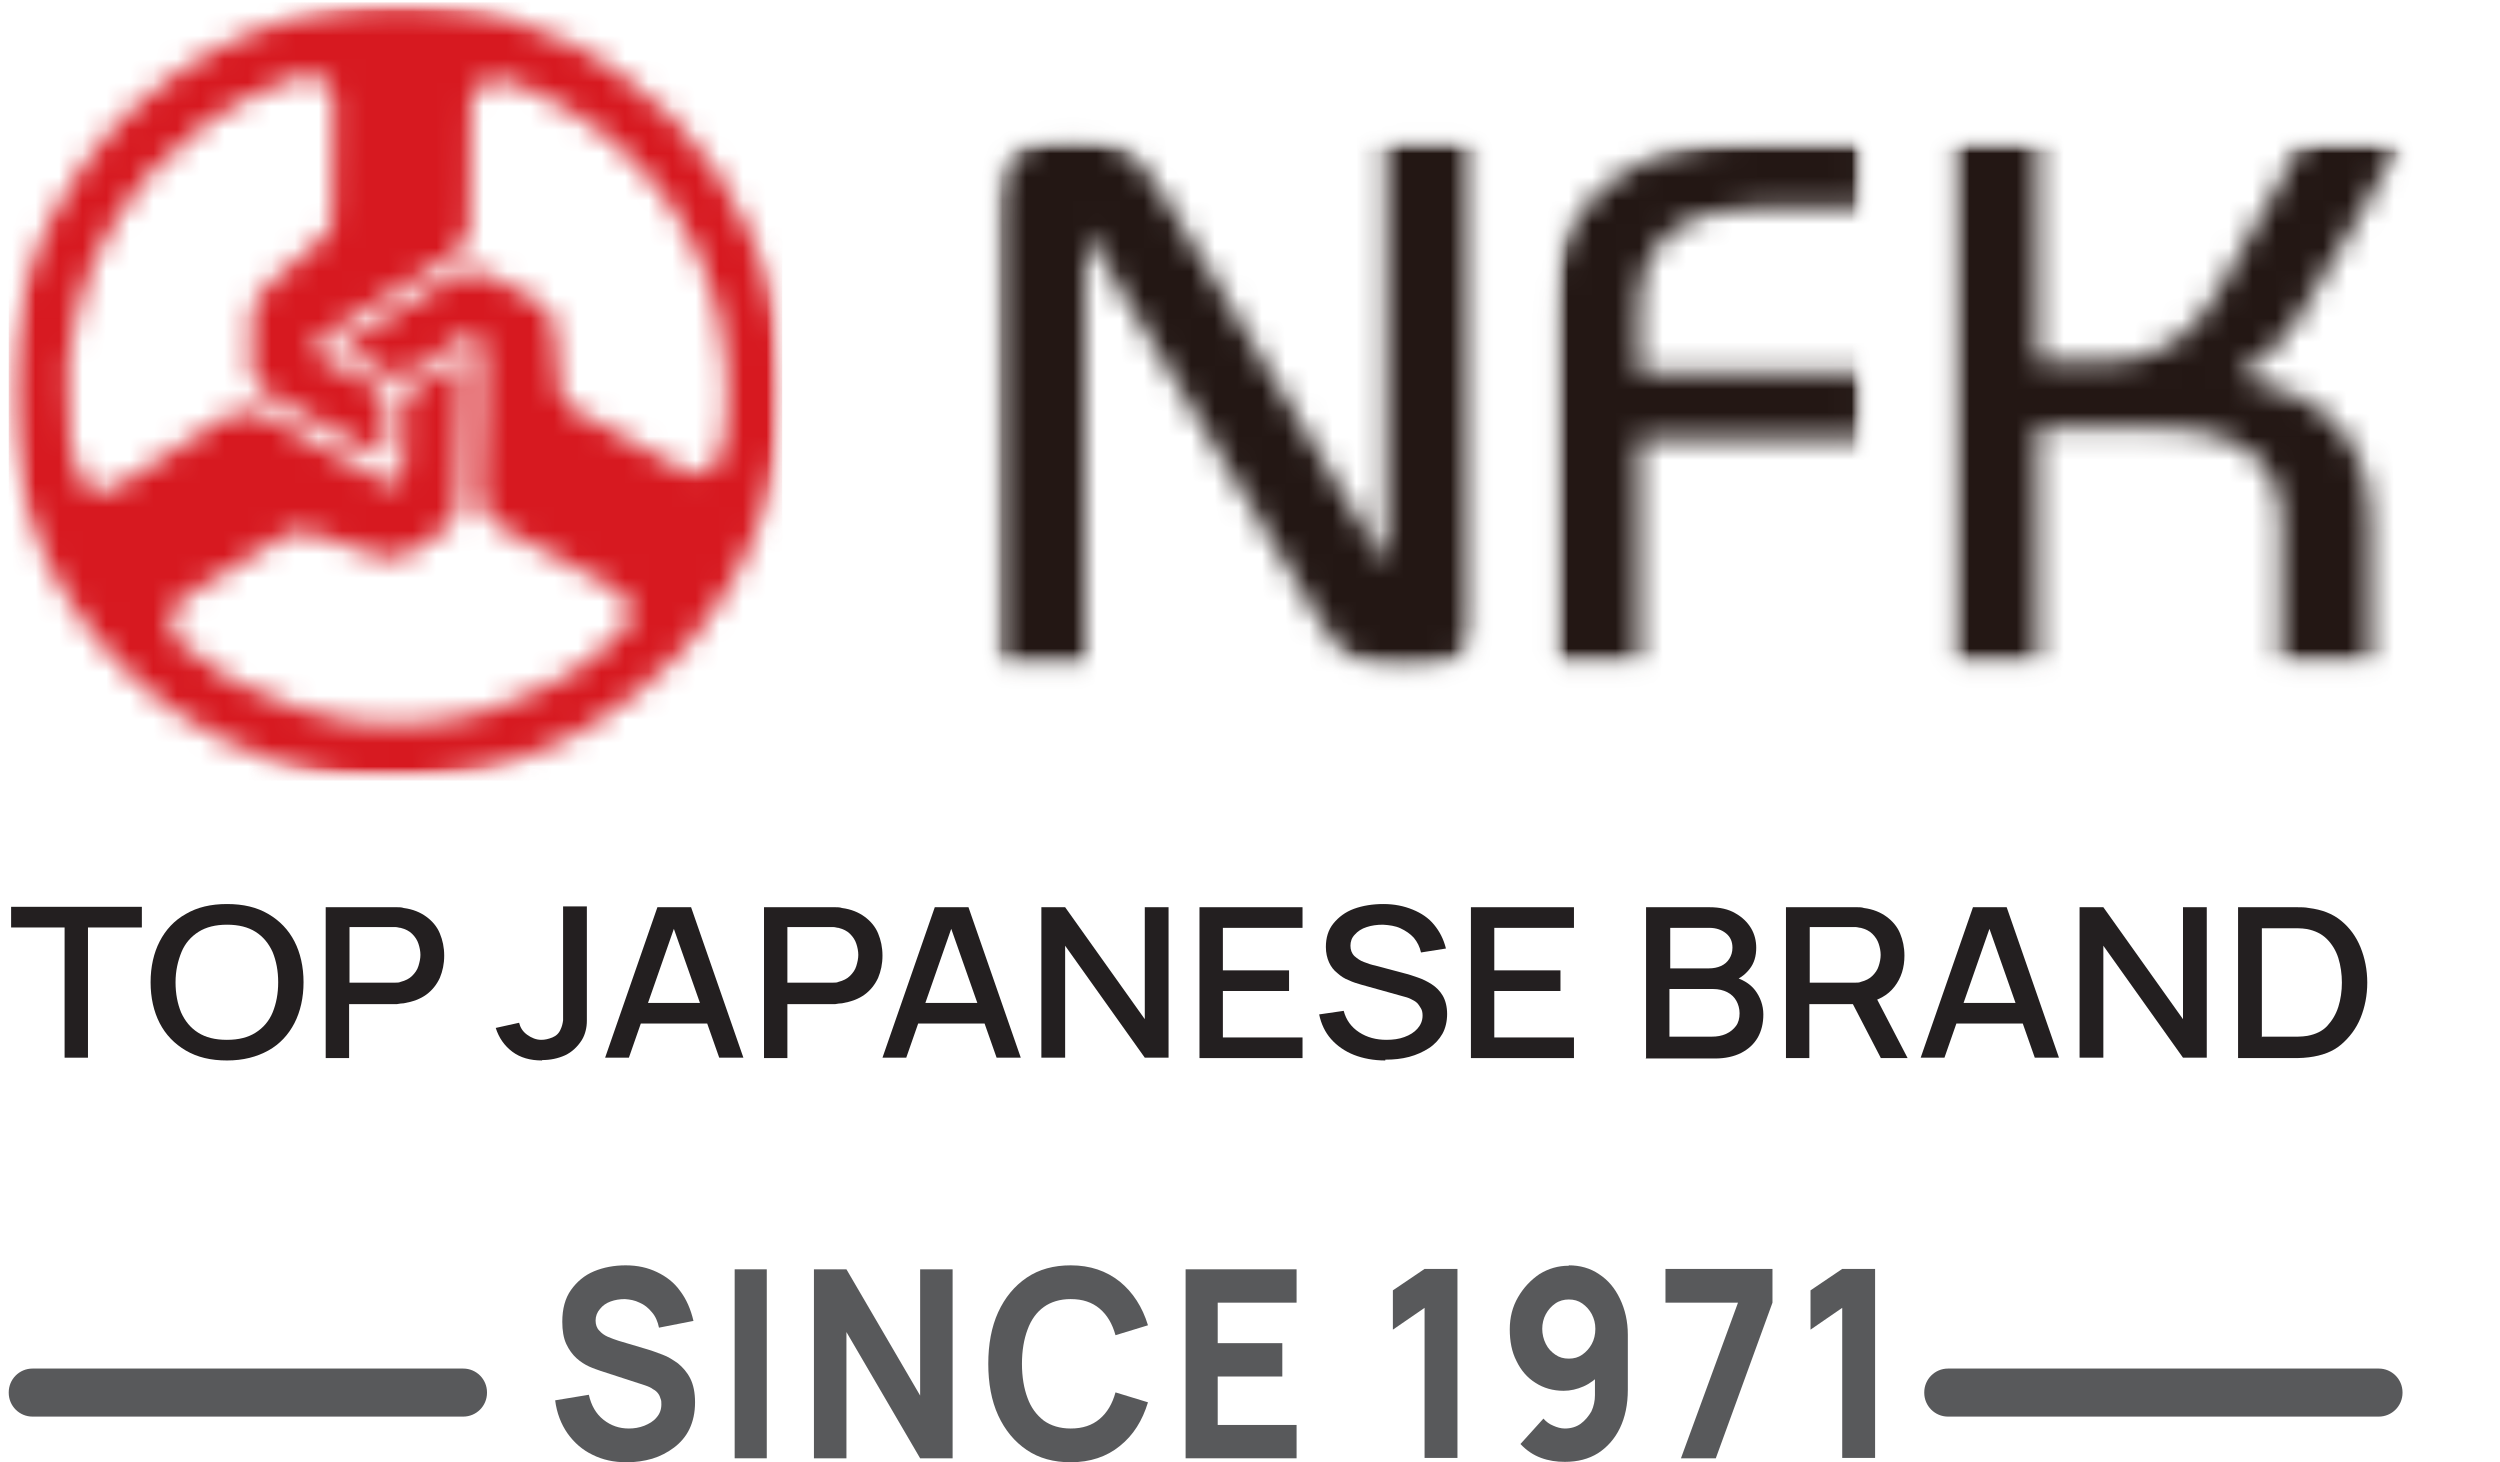 <svg width="106" height="62" viewBox="0 0 106 62" fill="none" xmlns="http://www.w3.org/2000/svg">
<g clip-path="url(#clip0_338_2236)">
<path d="M19.641 58.027H1.378C0.821 58.027 0.37 58.479 0.37 59.037V59.054C0.37 59.612 0.821 60.064 1.378 60.064H19.641C20.198 60.064 20.649 59.612 20.649 59.054V59.037C20.649 58.479 20.198 58.027 19.641 58.027Z" fill="#58595B"/>
<path d="M100.859 58.027H82.596C82.039 58.027 81.588 58.479 81.588 59.037V59.054C81.588 59.612 82.039 60.064 82.596 60.064H100.859C101.416 60.064 101.867 59.612 101.867 59.054V59.037C101.867 58.479 101.416 58.027 100.859 58.027Z" fill="#58595B"/>
<mask id="mask0_338_2236" style="mask-type:luminance" maskUnits="userSpaceOnUse" x="0" y="0" width="34" height="34">
<path d="M0.37 0.101H33.301V33.096H0.37V0.101Z" fill="white"/>
</mask>
<g mask="url(#mask0_338_2236)">
<mask id="mask1_338_2236" style="mask-type:luminance" maskUnits="userSpaceOnUse" x="0" y="0" width="34" height="34">
<path d="M15.021 32.995L14.802 32.961C14.617 32.928 14.399 32.911 14.214 32.894C13.861 32.827 13.525 32.759 13.172 32.692C12.601 32.54 12.047 32.406 11.509 32.221L11.257 32.12C9.829 31.631 8.468 30.907 7.241 30.032C6.317 29.359 5.427 28.584 4.637 27.692C3.696 26.699 2.991 25.622 2.335 24.46C2.235 24.207 2.083 23.972 1.983 23.719C1.899 23.551 1.848 23.383 1.764 23.231C1.714 23.029 1.613 22.844 1.546 22.642C1.428 22.39 1.378 22.103 1.243 21.851C1.193 21.666 1.109 21.48 1.075 21.278C1.008 21.026 0.924 20.756 0.874 20.487L0.823 20.235C0.588 19.191 0.454 18.13 0.437 17.053C0.403 16.868 0.487 16.649 0.437 16.464C0.454 16.127 0.437 15.774 0.487 15.454C0.487 15.235 0.487 15.033 0.521 14.848C0.521 14.679 0.571 14.528 0.588 14.376C0.689 13.552 0.857 12.811 1.075 12.02C1.361 11.01 1.781 10.067 2.235 9.141C2.587 8.451 3.008 7.761 3.461 7.121C3.797 6.633 4.15 6.161 4.553 5.724C4.856 5.387 5.175 5.084 5.494 4.764L5.662 4.579C6.217 4.074 6.737 3.636 7.342 3.215C8.434 2.458 9.577 1.818 10.77 1.33C12.131 0.774 13.525 0.404 15.004 0.236C15.373 0.185 15.726 0.152 16.113 0.152C16.348 0.152 16.549 0.101 16.785 0.118C17.137 0.101 17.457 0.152 17.809 0.152C17.944 0.152 18.078 0.152 18.196 0.168C18.314 0.185 18.431 0.202 18.549 0.185L18.952 0.253H19.171C19.338 0.253 19.523 0.32 19.691 0.337C19.943 0.387 20.178 0.421 20.431 0.471C20.75 0.556 21.052 0.64 21.371 0.707L21.573 0.774C22.547 1.077 23.488 1.448 24.379 1.919C24.95 2.239 25.538 2.542 26.076 2.963C26.916 3.535 27.722 4.209 28.478 4.949C29.873 6.38 30.999 8.03 31.755 9.781C32.242 10.858 32.612 12.003 32.864 13.164C33.065 14.141 33.166 15.168 33.2 16.195C33.166 16.464 33.233 16.75 33.183 17.053C33.149 18.4 32.931 19.797 32.561 21.06C32.208 22.356 31.654 23.585 30.999 24.746C30.612 25.403 30.192 26.043 29.705 26.648C29.436 27.069 29.033 27.44 28.714 27.844L28.63 27.911H28.596C28.092 28.416 27.588 28.938 27.017 29.376C26.479 29.797 25.941 30.201 25.353 30.554C25.135 30.722 24.883 30.823 24.648 30.992C24.16 31.227 23.69 31.48 23.186 31.715C22.816 31.867 22.43 32.019 22.044 32.153C20.884 32.557 19.658 32.81 18.431 32.944C18.129 32.978 17.809 32.995 17.49 32.995L17.053 33.045C16.667 33.045 16.331 33.029 15.945 33.029C15.659 33.012 15.357 32.961 15.071 32.961M15.407 30.621C15.625 30.621 15.844 30.638 16.062 30.655C16.23 30.689 16.415 30.689 16.6 30.672C16.734 30.672 16.869 30.672 17.02 30.672C17.104 30.655 17.188 30.655 17.272 30.672C17.356 30.672 17.423 30.672 17.507 30.672C18.566 30.605 19.574 30.47 20.548 30.167L20.951 30.032C21.775 29.797 22.564 29.426 23.337 29.039C23.824 28.753 24.328 28.467 24.816 28.13C25.387 27.743 25.891 27.271 26.412 26.783L26.513 26.632L26.664 26.244L26.698 25.874C26.698 25.638 26.529 25.436 26.445 25.234L26.227 25.049C25.169 24.494 24.11 23.938 23.085 23.349C22.766 23.181 22.43 23.012 22.094 22.844C21.926 22.743 21.741 22.659 21.556 22.541C21.371 22.44 21.153 22.373 21.019 22.204C20.582 21.952 20.33 21.464 20.33 20.992C20.33 20.437 20.363 19.814 20.363 19.258C20.397 18.635 20.397 18.08 20.414 17.474C20.414 17.289 20.447 17.12 20.414 16.935V16.649C20.431 16.329 20.447 15.942 20.447 15.605C20.447 15.302 20.531 14.915 20.431 14.646L20.279 14.343C20.128 14.208 19.927 14.208 19.742 14.275C19.154 14.612 18.582 14.999 18.028 15.386C17.591 15.605 17.205 16.11 16.667 15.959C16.415 15.892 16.197 15.723 15.978 15.588L15.827 15.521C15.541 15.386 15.256 15.184 14.953 15.05C14.802 14.949 14.601 14.898 14.483 14.73C14.483 14.578 14.684 14.595 14.768 14.511C15.239 14.208 15.726 13.922 16.18 13.602L16.365 13.484L16.533 13.4C16.818 13.164 17.188 12.996 17.507 12.777L17.994 12.474L18.263 12.306C18.65 12.121 18.986 11.801 19.389 11.633C19.826 11.481 20.38 11.414 20.783 11.7L21.002 11.784C21.657 12.121 22.279 12.491 22.917 12.861C23.371 13.131 23.556 13.636 23.539 14.141C23.623 14.966 23.64 15.858 23.757 16.683C23.824 16.901 23.976 17.12 24.16 17.272C24.547 17.491 24.916 17.71 25.303 17.895C26.445 18.551 27.655 19.157 28.798 19.831C28.949 19.948 29.151 19.948 29.319 20.083C29.671 20.083 30.007 20.016 30.276 19.747L30.528 19.309L30.629 18.972C30.629 18.837 30.679 18.686 30.696 18.534C30.73 18.282 30.763 17.996 30.797 17.743V17.592C30.831 17.356 30.831 17.104 30.831 16.868C30.831 16.514 30.831 16.093 30.797 15.723C30.797 15.555 30.763 15.403 30.763 15.235C30.696 14.612 30.612 14.023 30.478 13.417L30.427 13.232L30.31 12.878L30.243 12.575L30.142 12.188L30.007 11.851L29.873 11.498C29.839 11.346 29.755 11.228 29.705 11.06L29.503 10.707L29.402 10.404L29.302 10.168C29.067 9.697 28.781 9.259 28.495 8.787L28.411 8.67C28.21 8.451 28.092 8.181 27.874 7.979C27.79 7.811 27.655 7.71 27.554 7.559L27.336 7.357L27.302 7.289L27.151 7.138L26.882 6.852C26.63 6.565 26.378 6.313 26.042 6.06L25.757 5.842L25.639 5.707L25.404 5.539C25.253 5.454 25.101 5.303 24.933 5.202L24.748 5.084C24.463 4.848 24.127 4.68 23.808 4.478C23.287 4.175 22.732 3.922 22.161 3.67C21.875 3.569 21.59 3.434 21.287 3.384C21.002 3.417 20.683 3.384 20.431 3.569C20.145 3.788 19.927 4.108 19.96 4.478C19.977 4.714 19.96 4.949 19.96 5.185C19.96 5.505 19.96 5.791 19.943 6.111V7.155C19.91 8.047 19.977 8.889 19.893 9.798L19.809 9.949C19.759 10.101 19.725 10.286 19.59 10.42C19.473 10.589 19.305 10.707 19.171 10.858C18.784 11.111 18.398 11.346 17.994 11.599C17.759 11.75 17.474 11.902 17.221 12.07L17.07 12.154C15.961 12.828 14.886 13.552 13.794 14.225C13.576 14.376 13.29 14.511 13.34 14.831C13.324 15.05 13.592 15.168 13.76 15.235C14.517 15.639 15.306 16.009 16.062 16.464C16.197 16.599 16.381 16.683 16.348 16.901C16.348 17.423 16.314 17.962 16.348 18.484C16.348 18.736 16.348 18.989 16.314 19.258L16.146 19.326C15.34 18.854 14.533 18.433 13.693 17.996L13.542 17.912C12.937 17.575 12.299 17.238 11.677 16.918C11.442 16.75 11.173 16.615 10.955 16.38C10.77 16.195 10.736 15.942 10.652 15.706V15.538C10.652 15.319 10.686 15.084 10.669 14.881C10.703 14.444 10.652 14.023 10.669 13.568L10.719 13.434C10.686 13.114 10.803 12.794 10.988 12.541L11.207 12.289C11.391 12.104 11.61 11.919 11.778 11.717C12.198 11.397 12.601 11.06 12.988 10.707L13.105 10.606C13.273 10.37 13.559 10.252 13.727 10.033C13.945 9.915 14.012 9.663 14.08 9.427C14.113 9.023 14.08 8.552 14.096 8.165C14.13 7.407 14.096 6.683 14.13 5.959C14.147 5.589 14.13 5.269 14.13 4.882C14.13 4.646 14.13 4.394 14.13 4.141L14.096 3.922C13.996 3.636 13.76 3.384 13.458 3.266C13.122 3.131 12.752 3.232 12.45 3.333L12.299 3.384C11.694 3.619 11.072 3.855 10.484 4.158C9.946 4.478 9.375 4.764 8.854 5.151L8.586 5.353C7.897 5.892 7.191 6.464 6.586 7.138L6.452 7.256C6.334 7.407 6.183 7.559 6.049 7.71L5.965 7.845C4.721 9.377 3.814 11.127 3.31 13.046C3.276 13.215 3.226 13.417 3.192 13.585C3.125 13.871 3.041 14.174 3.024 14.494C2.957 14.881 2.924 15.269 2.873 15.69V15.774C2.806 16.565 2.84 17.44 2.957 18.215V18.433C2.991 18.602 3.024 18.804 3.041 18.989L3.108 19.208C3.125 19.511 3.226 19.848 3.327 20.134C3.428 20.555 3.864 20.773 4.251 20.858C4.738 20.908 5.108 20.453 5.528 20.268C6.183 19.831 6.872 19.444 7.527 18.989C8.233 18.534 8.989 18.08 9.694 17.609C10.098 17.474 10.568 17.339 11.005 17.491L11.375 17.659C11.727 17.861 12.08 18.063 12.433 18.282C13.29 18.77 14.164 19.225 15.021 19.713C15.424 19.932 15.81 20.134 16.197 20.369C16.398 20.47 16.65 20.588 16.869 20.47C17.02 20.403 17.037 20.235 17.087 20.1C17.137 19.679 17.087 19.309 17.137 18.905C17.137 18.501 17.137 18.08 17.137 17.642C17.154 17.423 17.087 17.171 17.137 16.935C17.205 16.716 17.406 16.531 17.608 16.396C17.91 16.279 18.179 16.043 18.465 15.892C18.734 15.706 18.986 15.588 19.255 15.386L19.59 15.269L19.624 15.37C19.574 17.306 19.54 19.292 19.456 21.211L19.389 21.581C19.355 21.901 19.137 22.171 18.902 22.39C18.616 22.608 18.347 22.81 18.062 23.012C17.692 23.198 17.373 23.551 16.97 23.602C16.617 23.736 16.197 23.635 15.877 23.517C15.071 23.248 14.231 22.962 13.408 22.676C13.189 22.608 12.937 22.507 12.702 22.507C12.5 22.507 12.299 22.591 12.114 22.676C11.795 22.895 11.425 23.096 11.072 23.332C10.098 23.921 9.14 24.527 8.166 25.117C7.998 25.251 7.796 25.319 7.645 25.487C7.426 25.638 7.325 25.857 7.258 26.093V26.447C7.258 26.716 7.46 26.901 7.51 27.154C8.149 27.743 8.871 28.248 9.577 28.685L9.846 28.82L10.081 28.955C10.904 29.409 11.778 29.78 12.702 30.066C13.391 30.302 14.13 30.436 14.869 30.571L15.273 30.605L15.457 30.672" fill="white"/>
</mask>
<g mask="url(#mask1_338_2236)">
<mask id="mask2_338_2236" style="mask-type:luminance" maskUnits="userSpaceOnUse" x="0" y="0" width="34" height="34">
<path d="M0 0H33.468V33.13H0V0Z" fill="white"/>
</mask>
<g mask="url(#mask2_338_2236)">
<path d="M33.166 0.101H0.37V33.096H33.166V0.101Z" fill="#D71920"/>
</g>
</g>
</g>
<mask id="mask3_338_2236" style="mask-type:luminance" maskUnits="userSpaceOnUse" x="42" y="5" width="21" height="24">
<path d="M42.188 5.707H62.569V28.551H42.188V5.707Z" fill="white"/>
</mask>
<g mask="url(#mask3_338_2236)">
<mask id="mask4_338_2236" style="mask-type:luminance" maskUnits="userSpaceOnUse" x="42" y="5" width="21" height="24">
<path d="M59.662 28.483C57.864 28.483 57.041 28.046 55.966 26.312L46.12 9.983L46.086 9.949H46.002V28.281H42.273V8.501C42.273 6.532 43.701 5.757 45.532 5.757C47.682 5.757 48.405 6.784 49.783 9.04L58.721 23.888H58.788V5.959H62.569V26.345C62.569 27.558 61.661 28.483 59.679 28.483" fill="white"/>
</mask>
<g mask="url(#mask4_338_2236)">
<mask id="mask5_338_2236" style="mask-type:luminance" maskUnits="userSpaceOnUse" x="41" y="5" width="22" height="24">
<path d="M41.937 5.656H62.905V28.685H41.937V5.656Z" fill="white"/>
</mask>
<g mask="url(#mask5_338_2236)">
<path d="M105.984 1.566H38.056V32.675H105.984V1.566Z" fill="#231714"/>
</g>
</g>
</g>
<mask id="mask6_338_2236" style="mask-type:luminance" maskUnits="userSpaceOnUse" x="65" y="5" width="15" height="24">
<path d="M65.71 5.942H79.067V28.315H65.71V5.942Z" fill="white"/>
</mask>
<g mask="url(#mask6_338_2236)">
<mask id="mask7_338_2236" style="mask-type:luminance" maskUnits="userSpaceOnUse" x="65" y="5" width="14" height="24">
<path d="M69.49 18.602V28.298H65.743V13.484C65.743 8.703 68.952 5.959 74.379 5.959H78.983V8.771H74.933C71.472 8.771 69.49 10.05 69.49 13.164V15.807H78.983V18.619H69.49" fill="white"/>
</mask>
<g mask="url(#mask7_338_2236)">
<mask id="mask8_338_2236" style="mask-type:luminance" maskUnits="userSpaceOnUse" x="65" y="5" width="15" height="24">
<path d="M65.727 5.656H79.033V28.685H65.727V5.656Z" fill="white"/>
</mask>
<g mask="url(#mask8_338_2236)">
<path d="M105.983 1.566H38.055V32.675H105.983V1.566Z" fill="#231714"/>
</g>
</g>
</g>
<mask id="mask9_338_2236" style="mask-type:luminance" maskUnits="userSpaceOnUse" x="82" y="5" width="20" height="24">
<path d="M82.579 5.942H101.867V28.315H82.579V5.942Z" fill="white"/>
</mask>
<g mask="url(#mask9_338_2236)">
<mask id="mask10_338_2236" style="mask-type:luminance" maskUnits="userSpaceOnUse" x="82" y="5" width="20" height="24">
<path d="M99.112 10.673C97.952 12.71 96.961 14.848 94.894 15.942C98.305 16.666 100.506 18.433 100.506 22.12V28.298H96.726V22.12C96.726 19.898 95.365 18.164 91.601 18.164H86.393V28.298H82.663V5.959H86.393V15.353H89.249C91.433 15.353 92.979 14.309 94.105 12.272L97.65 5.976H101.867L99.129 10.69" fill="white"/>
</mask>
<g mask="url(#mask10_338_2236)">
<mask id="mask11_338_2236" style="mask-type:luminance" maskUnits="userSpaceOnUse" x="82" y="5" width="21" height="24">
<path d="M82.26 5.656H102.018V28.685H82.26V5.656Z" fill="white"/>
</mask>
<g mask="url(#mask11_338_2236)">
<path d="M105.984 1.566H38.056V32.675H105.984V1.566Z" fill="#231714"/>
</g>
</g>
</g>
<path d="M26.563 62C26.026 62 25.555 61.899 25.118 61.68C24.698 61.478 24.346 61.175 24.06 60.771C23.791 60.384 23.606 59.913 23.539 59.374L24.967 59.138C25.068 59.593 25.27 59.946 25.589 60.199C25.908 60.451 26.261 60.569 26.664 60.569C26.883 60.569 27.101 60.535 27.319 60.451C27.521 60.367 27.706 60.266 27.84 60.098C27.975 59.946 28.042 59.761 28.042 59.542C28.042 59.458 28.042 59.374 28.008 59.307C27.991 59.239 27.958 59.155 27.907 59.088C27.857 59.02 27.79 58.953 27.689 58.903C27.605 58.835 27.487 58.785 27.336 58.734L25.471 58.128C25.337 58.078 25.169 58.027 24.984 57.943C24.799 57.859 24.614 57.741 24.446 57.59C24.278 57.438 24.127 57.236 24.009 56.983C23.892 56.731 23.841 56.411 23.841 56.041C23.841 55.502 23.959 55.048 24.211 54.694C24.463 54.341 24.782 54.071 25.186 53.903C25.589 53.735 26.043 53.65 26.53 53.65C27.034 53.65 27.471 53.751 27.857 53.937C28.244 54.122 28.579 54.374 28.831 54.728C29.1 55.081 29.285 55.502 29.403 56.007L27.941 56.293C27.891 56.041 27.79 55.805 27.639 55.637C27.487 55.452 27.319 55.317 27.118 55.233C26.916 55.132 26.715 55.098 26.496 55.081C26.278 55.081 26.076 55.115 25.891 55.182C25.706 55.25 25.555 55.351 25.438 55.502C25.32 55.637 25.253 55.805 25.253 55.99C25.253 56.159 25.303 56.31 25.404 56.411C25.505 56.529 25.622 56.613 25.774 56.681C25.925 56.748 26.076 56.798 26.227 56.849L27.471 57.219C27.655 57.27 27.857 57.354 28.092 57.438C28.328 57.522 28.529 57.657 28.747 57.808C28.949 57.977 29.134 58.179 29.268 58.448C29.403 58.718 29.47 59.054 29.47 59.458C29.47 59.896 29.386 60.266 29.235 60.586C29.084 60.906 28.848 61.175 28.579 61.377C28.311 61.579 27.991 61.748 27.655 61.849C27.303 61.95 26.95 62 26.58 62H26.563Z" fill="#58595B"/>
<path d="M31.15 61.832V53.819H32.511V61.832H31.15Z" fill="#58595B"/>
<path d="M34.511 61.832V53.819H35.889L39.014 59.172V53.819H40.391V61.832H39.014L35.889 56.479V61.832H34.511Z" fill="#58595B"/>
<path d="M45.398 62C44.676 62 44.054 61.832 43.533 61.478C43.012 61.125 42.609 60.636 42.323 60.014C42.038 59.391 41.903 58.65 41.903 57.825C41.903 57 42.038 56.26 42.323 55.637C42.609 55.014 43.012 54.526 43.533 54.172C44.054 53.819 44.676 53.65 45.398 53.65C46.221 53.65 46.91 53.886 47.481 54.341C48.036 54.795 48.439 55.418 48.674 56.192L47.297 56.613C47.162 56.125 46.944 55.755 46.624 55.485C46.305 55.216 45.902 55.081 45.398 55.081C44.944 55.081 44.558 55.199 44.255 55.418C43.953 55.637 43.718 55.957 43.567 56.377C43.415 56.782 43.331 57.27 43.331 57.825C43.331 58.381 43.415 58.869 43.567 59.273C43.718 59.694 43.953 59.997 44.255 60.233C44.558 60.451 44.944 60.569 45.398 60.569C45.902 60.569 46.305 60.434 46.624 60.165C46.944 59.896 47.162 59.526 47.297 59.037L48.674 59.458C48.439 60.233 48.053 60.855 47.481 61.31C46.927 61.764 46.221 62 45.398 62Z" fill="#58595B"/>
<path d="M50.27 61.832V53.819H54.975V55.233H51.631V56.95H54.37V58.364H51.631V60.418H54.975V61.832H50.27Z" fill="#58595B"/>
<path d="M60.402 61.832V55.452L59.058 56.378V54.711L60.402 53.802H61.796V61.815H60.402V61.832Z" fill="#58595B"/>
<path d="M66.517 53.65C66.987 53.65 67.424 53.768 67.794 54.021C68.18 54.273 68.466 54.61 68.684 55.065C68.903 55.519 69.02 56.024 69.02 56.596V58.919C69.02 59.559 68.903 60.098 68.684 60.552C68.466 61.007 68.147 61.36 67.76 61.613C67.357 61.865 66.887 61.983 66.349 61.983C65.996 61.983 65.66 61.933 65.341 61.815C65.022 61.697 64.736 61.512 64.467 61.226L65.442 60.148C65.559 60.283 65.694 60.384 65.862 60.451C66.013 60.519 66.181 60.569 66.349 60.569C66.601 60.569 66.836 60.502 67.021 60.367C67.206 60.233 67.357 60.047 67.475 59.845C67.576 59.627 67.626 59.391 67.626 59.155V57.96L67.861 58.246C67.66 58.482 67.408 58.667 67.139 58.785C66.87 58.903 66.584 58.97 66.299 58.97C65.845 58.97 65.442 58.852 65.106 58.633C64.753 58.414 64.484 58.095 64.299 57.707C64.098 57.32 64.014 56.866 64.014 56.361C64.014 55.856 64.131 55.401 64.367 54.997C64.602 54.593 64.904 54.273 65.274 54.021C65.66 53.785 66.063 53.667 66.517 53.667V53.65ZM66.517 55.098C66.316 55.098 66.114 55.149 65.946 55.267C65.778 55.384 65.643 55.536 65.543 55.721C65.442 55.906 65.391 56.125 65.391 56.344C65.391 56.563 65.442 56.782 65.543 56.983C65.643 57.185 65.778 57.32 65.946 57.438C66.114 57.556 66.299 57.606 66.517 57.606C66.736 57.606 66.92 57.556 67.088 57.438C67.256 57.32 67.391 57.169 67.492 56.983C67.592 56.798 67.643 56.58 67.643 56.344C67.643 56.108 67.592 55.923 67.492 55.721C67.391 55.536 67.256 55.384 67.088 55.267C66.92 55.149 66.736 55.098 66.517 55.098Z" fill="#58595B"/>
<path d="M71.272 61.832L73.691 55.233H70.616V53.802H75.153V55.233L72.75 61.832H71.272Z" fill="#58595B"/>
<path d="M78.11 61.832V55.452L76.766 56.378V54.711L78.11 53.802H79.504V61.815H78.11V61.832Z" fill="#58595B"/>
<path d="M2.739 44.846V39.325H0.471V38.449H6.015V39.325H3.73V44.846H2.739Z" fill="#231F20"/>
<path d="M9.627 44.964C8.939 44.964 8.367 44.829 7.88 44.543C7.393 44.257 7.023 43.87 6.771 43.382C6.519 42.893 6.385 42.304 6.385 41.648C6.385 40.991 6.519 40.402 6.771 39.914C7.023 39.425 7.393 39.022 7.88 38.752C8.367 38.466 8.939 38.331 9.627 38.331C10.316 38.331 10.887 38.466 11.375 38.752C11.862 39.038 12.232 39.425 12.484 39.914C12.736 40.402 12.87 40.991 12.87 41.648C12.87 42.304 12.736 42.893 12.484 43.382C12.232 43.87 11.862 44.274 11.375 44.543C10.887 44.812 10.316 44.964 9.627 44.964ZM9.627 44.089C10.115 44.089 10.518 43.988 10.837 43.785C11.156 43.584 11.408 43.297 11.56 42.927C11.711 42.557 11.795 42.136 11.795 41.648C11.795 41.159 11.711 40.739 11.56 40.368C11.392 39.998 11.156 39.712 10.837 39.51C10.518 39.308 10.115 39.207 9.627 39.207C9.14 39.207 8.737 39.308 8.418 39.51C8.099 39.712 7.846 39.998 7.695 40.368C7.544 40.739 7.443 41.159 7.443 41.648C7.443 42.136 7.527 42.557 7.678 42.927C7.846 43.297 8.082 43.584 8.401 43.785C8.72 43.988 9.123 44.089 9.611 44.089H9.627Z" fill="#231F20"/>
<path d="M13.81 44.846V38.466H16.583C16.583 38.466 16.734 38.466 16.835 38.466C16.936 38.466 17.02 38.466 17.12 38.5C17.507 38.55 17.826 38.685 18.078 38.87C18.33 39.055 18.532 39.291 18.649 39.577C18.767 39.863 18.834 40.166 18.834 40.52C18.834 40.873 18.767 41.176 18.649 41.462C18.515 41.749 18.33 41.984 18.078 42.17C17.826 42.355 17.507 42.473 17.12 42.54C17.036 42.54 16.936 42.557 16.835 42.574C16.734 42.574 16.65 42.574 16.583 42.574H14.802V44.863H13.81V44.846ZM14.819 41.664H16.549C16.549 41.664 16.684 41.664 16.768 41.664C16.852 41.664 16.919 41.664 16.986 41.631C17.188 41.58 17.356 41.496 17.473 41.378C17.591 41.261 17.692 41.126 17.742 40.958C17.793 40.789 17.826 40.638 17.826 40.486C17.826 40.335 17.793 40.166 17.742 40.015C17.692 39.863 17.608 39.729 17.473 39.594C17.356 39.476 17.188 39.392 16.986 39.341C16.919 39.341 16.852 39.308 16.768 39.308C16.684 39.308 16.616 39.308 16.549 39.308H14.819V41.648V41.664Z" fill="#231F20"/>
<path d="M22.984 44.964C22.48 44.964 22.06 44.846 21.724 44.594C21.388 44.341 21.153 44.005 21.019 43.584L22.01 43.365C22.06 43.567 22.161 43.735 22.346 43.87C22.531 44.005 22.732 44.089 22.951 44.089C23.102 44.089 23.253 44.055 23.421 43.988C23.589 43.92 23.707 43.803 23.774 43.634C23.824 43.533 23.858 43.398 23.875 43.264C23.875 43.129 23.875 42.961 23.875 42.776V38.432H24.883V42.776C24.883 42.961 24.883 43.129 24.883 43.281C24.883 43.432 24.866 43.567 24.832 43.701C24.799 43.836 24.748 43.971 24.665 44.105C24.48 44.392 24.244 44.611 23.959 44.745C23.656 44.88 23.337 44.947 22.984 44.947V44.964Z" fill="#231F20"/>
<path d="M25.657 44.846L27.874 38.466H29.302L31.52 44.846H30.495L28.445 39.022H28.698L26.665 44.846H25.64H25.657ZM26.816 43.398V42.523H30.394V43.398H26.816Z" fill="#231F20"/>
<path d="M32.394 44.846V38.466H35.166C35.166 38.466 35.317 38.466 35.418 38.466C35.519 38.466 35.603 38.466 35.703 38.5C36.09 38.55 36.409 38.685 36.661 38.87C36.913 39.055 37.115 39.291 37.232 39.577C37.35 39.863 37.417 40.166 37.417 40.52C37.417 40.873 37.35 41.176 37.232 41.462C37.098 41.749 36.913 41.984 36.661 42.17C36.409 42.355 36.09 42.473 35.703 42.54C35.619 42.54 35.519 42.557 35.418 42.574C35.317 42.574 35.233 42.574 35.166 42.574H33.385V44.863H32.394V44.846ZM33.385 41.664H35.115C35.115 41.664 35.25 41.664 35.334 41.664C35.418 41.664 35.485 41.664 35.552 41.631C35.754 41.58 35.922 41.496 36.039 41.378C36.157 41.261 36.258 41.126 36.308 40.958C36.359 40.789 36.392 40.638 36.392 40.486C36.392 40.335 36.359 40.166 36.308 40.015C36.258 39.863 36.174 39.729 36.039 39.594C35.922 39.476 35.754 39.392 35.552 39.341C35.485 39.341 35.418 39.308 35.334 39.308C35.25 39.308 35.183 39.308 35.115 39.308H33.385V41.648V41.664Z" fill="#231F20"/>
<path d="M37.417 44.846L39.635 38.466H41.063L43.281 44.846H42.256L40.206 39.022H40.458L38.425 44.846H37.4H37.417ZM38.56 43.398V42.523H42.138V43.398H38.56Z" fill="#231F20"/>
<path d="M44.154 44.846V38.466H45.162L48.539 43.213V38.466H49.547V44.846H48.539L45.162 40.099V44.846H44.154Z" fill="#231F20"/>
<path d="M50.858 44.846V38.466H55.227V39.341H51.85V41.143H54.656V42.018H51.85V43.988H55.227V44.863H50.858V44.846Z" fill="#231F20"/>
<path d="M58.737 44.964C58.25 44.964 57.797 44.88 57.41 44.728C57.024 44.577 56.688 44.341 56.436 44.055C56.184 43.769 56.016 43.415 55.932 43.011L56.973 42.86C57.074 43.247 57.293 43.55 57.629 43.769C57.965 43.988 58.351 44.089 58.788 44.089C59.057 44.089 59.325 44.055 59.544 43.971C59.779 43.887 59.964 43.769 60.098 43.617C60.233 43.466 60.317 43.281 60.317 43.062C60.317 42.944 60.3 42.843 60.25 42.759C60.199 42.675 60.149 42.59 60.082 42.523C60.014 42.456 59.914 42.405 59.813 42.355C59.712 42.304 59.594 42.27 59.46 42.237L57.713 41.749C57.545 41.698 57.36 41.648 57.192 41.563C57.007 41.496 56.856 41.395 56.705 41.26C56.553 41.143 56.436 40.991 56.352 40.806C56.268 40.621 56.217 40.402 56.217 40.149C56.217 39.762 56.318 39.425 56.536 39.156C56.755 38.887 57.041 38.668 57.41 38.533C57.78 38.399 58.2 38.331 58.654 38.331C59.124 38.331 59.527 38.416 59.897 38.567C60.266 38.718 60.569 38.92 60.804 39.207C61.039 39.493 61.207 39.813 61.308 40.217L60.25 40.385C60.199 40.149 60.098 39.947 59.947 39.762C59.796 39.594 59.594 39.459 59.376 39.358C59.157 39.257 58.906 39.224 58.637 39.207C58.385 39.207 58.149 39.24 57.948 39.308C57.729 39.375 57.561 39.493 57.444 39.627C57.309 39.762 57.259 39.931 57.259 40.099C57.259 40.267 57.309 40.419 57.427 40.537C57.545 40.638 57.679 40.739 57.83 40.789C57.998 40.856 58.149 40.907 58.317 40.941L59.578 41.277C59.729 41.311 59.914 41.378 60.115 41.446C60.317 41.513 60.518 41.614 60.703 41.732C60.888 41.85 61.056 42.018 61.174 42.22C61.291 42.422 61.358 42.691 61.358 42.994C61.358 43.297 61.291 43.6 61.157 43.836C61.023 44.072 60.821 44.291 60.586 44.442C60.35 44.594 60.065 44.728 59.746 44.812C59.426 44.897 59.09 44.93 58.737 44.93V44.964Z" fill="#231F20"/>
<path d="M62.367 44.846V38.466H66.736V39.341H63.358V41.143H66.164V42.018H63.358V43.988H66.736V44.863H62.367V44.846Z" fill="#231F20"/>
<path d="M69.793 44.846V38.466H72.481C72.918 38.466 73.288 38.55 73.573 38.719C73.876 38.887 74.094 39.106 74.246 39.358C74.397 39.611 74.464 39.897 74.464 40.183C74.464 40.537 74.38 40.84 74.178 41.092C73.977 41.345 73.742 41.513 73.422 41.614V41.395C73.842 41.496 74.195 41.698 74.414 41.984C74.632 42.271 74.766 42.624 74.766 43.011C74.766 43.398 74.682 43.718 74.531 43.988C74.363 44.274 74.145 44.476 73.826 44.644C73.523 44.796 73.153 44.88 72.717 44.88H69.776L69.793 44.846ZM70.801 41.059H72.465C72.649 41.059 72.817 41.025 72.969 40.958C73.12 40.89 73.237 40.789 73.322 40.654C73.406 40.52 73.456 40.368 73.456 40.183C73.456 39.931 73.372 39.729 73.187 39.577C73.002 39.426 72.767 39.341 72.481 39.341H70.818V41.075L70.801 41.059ZM70.801 43.954H72.582C72.801 43.954 73.002 43.92 73.187 43.836C73.372 43.752 73.506 43.634 73.607 43.499C73.708 43.365 73.758 43.18 73.758 42.961C73.758 42.776 73.708 42.59 73.624 42.439C73.54 42.287 73.406 42.153 73.237 42.069C73.069 41.984 72.868 41.934 72.633 41.934H70.784V43.954H70.801Z" fill="#231F20"/>
<path d="M75.725 44.846V38.466H78.497C78.497 38.466 78.648 38.466 78.749 38.466C78.85 38.466 78.934 38.466 79.034 38.5C79.421 38.55 79.74 38.685 79.992 38.87C80.244 39.055 80.446 39.291 80.563 39.577C80.681 39.863 80.748 40.166 80.748 40.52C80.748 41.025 80.614 41.462 80.328 41.833C80.043 42.203 79.623 42.439 79.068 42.523L78.665 42.574H76.716V44.863H75.725V44.846ZM76.733 41.664H78.463C78.463 41.664 78.598 41.664 78.682 41.664C78.766 41.664 78.833 41.664 78.9 41.631C79.102 41.58 79.27 41.496 79.387 41.378C79.505 41.261 79.606 41.126 79.656 40.958C79.707 40.806 79.74 40.638 79.74 40.486C79.74 40.335 79.707 40.166 79.656 40.015C79.606 39.863 79.522 39.729 79.387 39.594C79.27 39.476 79.102 39.392 78.9 39.341C78.833 39.341 78.749 39.308 78.682 39.308C78.598 39.308 78.53 39.308 78.463 39.308H76.733V41.648V41.664ZM79.74 44.846L78.396 42.254L79.404 42.018L80.883 44.863H79.74V44.846Z" fill="#231F20"/>
<path d="M81.437 44.846L83.654 38.466H85.083L87.3 44.846H86.275L84.226 39.022H84.478L82.445 44.846H81.42H81.437ZM82.596 43.398V42.523H86.175V43.398H82.596Z" fill="#231F20"/>
<path d="M88.174 44.846V38.466H89.182L92.559 43.213V38.466H93.567V44.846H92.559L89.182 40.099V44.846H88.174Z" fill="#231F20"/>
<path d="M94.894 44.846V38.466H97.045C97.045 38.466 97.23 38.466 97.398 38.466C97.566 38.466 97.734 38.466 97.902 38.5C98.44 38.567 98.893 38.735 99.263 39.038C99.632 39.341 99.901 39.712 100.086 40.166C100.271 40.621 100.372 41.126 100.372 41.664C100.372 42.203 100.271 42.708 100.086 43.163C99.901 43.617 99.616 43.988 99.263 44.291C98.91 44.594 98.44 44.762 97.902 44.829C97.751 44.846 97.583 44.863 97.398 44.863C97.23 44.863 97.112 44.863 97.045 44.863H94.894V44.846ZM95.919 43.954H97.045C97.146 43.954 97.28 43.954 97.431 43.954C97.583 43.954 97.717 43.937 97.835 43.92C98.188 43.853 98.473 43.718 98.675 43.499C98.876 43.281 99.044 43.011 99.145 42.691C99.246 42.372 99.296 42.018 99.296 41.664C99.296 41.311 99.246 40.941 99.145 40.621C99.044 40.301 98.876 40.032 98.658 39.813C98.44 39.594 98.154 39.459 97.818 39.392C97.7 39.375 97.566 39.358 97.415 39.358C97.263 39.358 97.129 39.358 97.028 39.358H95.903V43.988L95.919 43.954Z" fill="#231F20"/>
</g>
<defs>
<clipPath id="clip0_338_2236">
<rect width="106" height="62" fill="white"/>
</clipPath>
</defs>
</svg>
